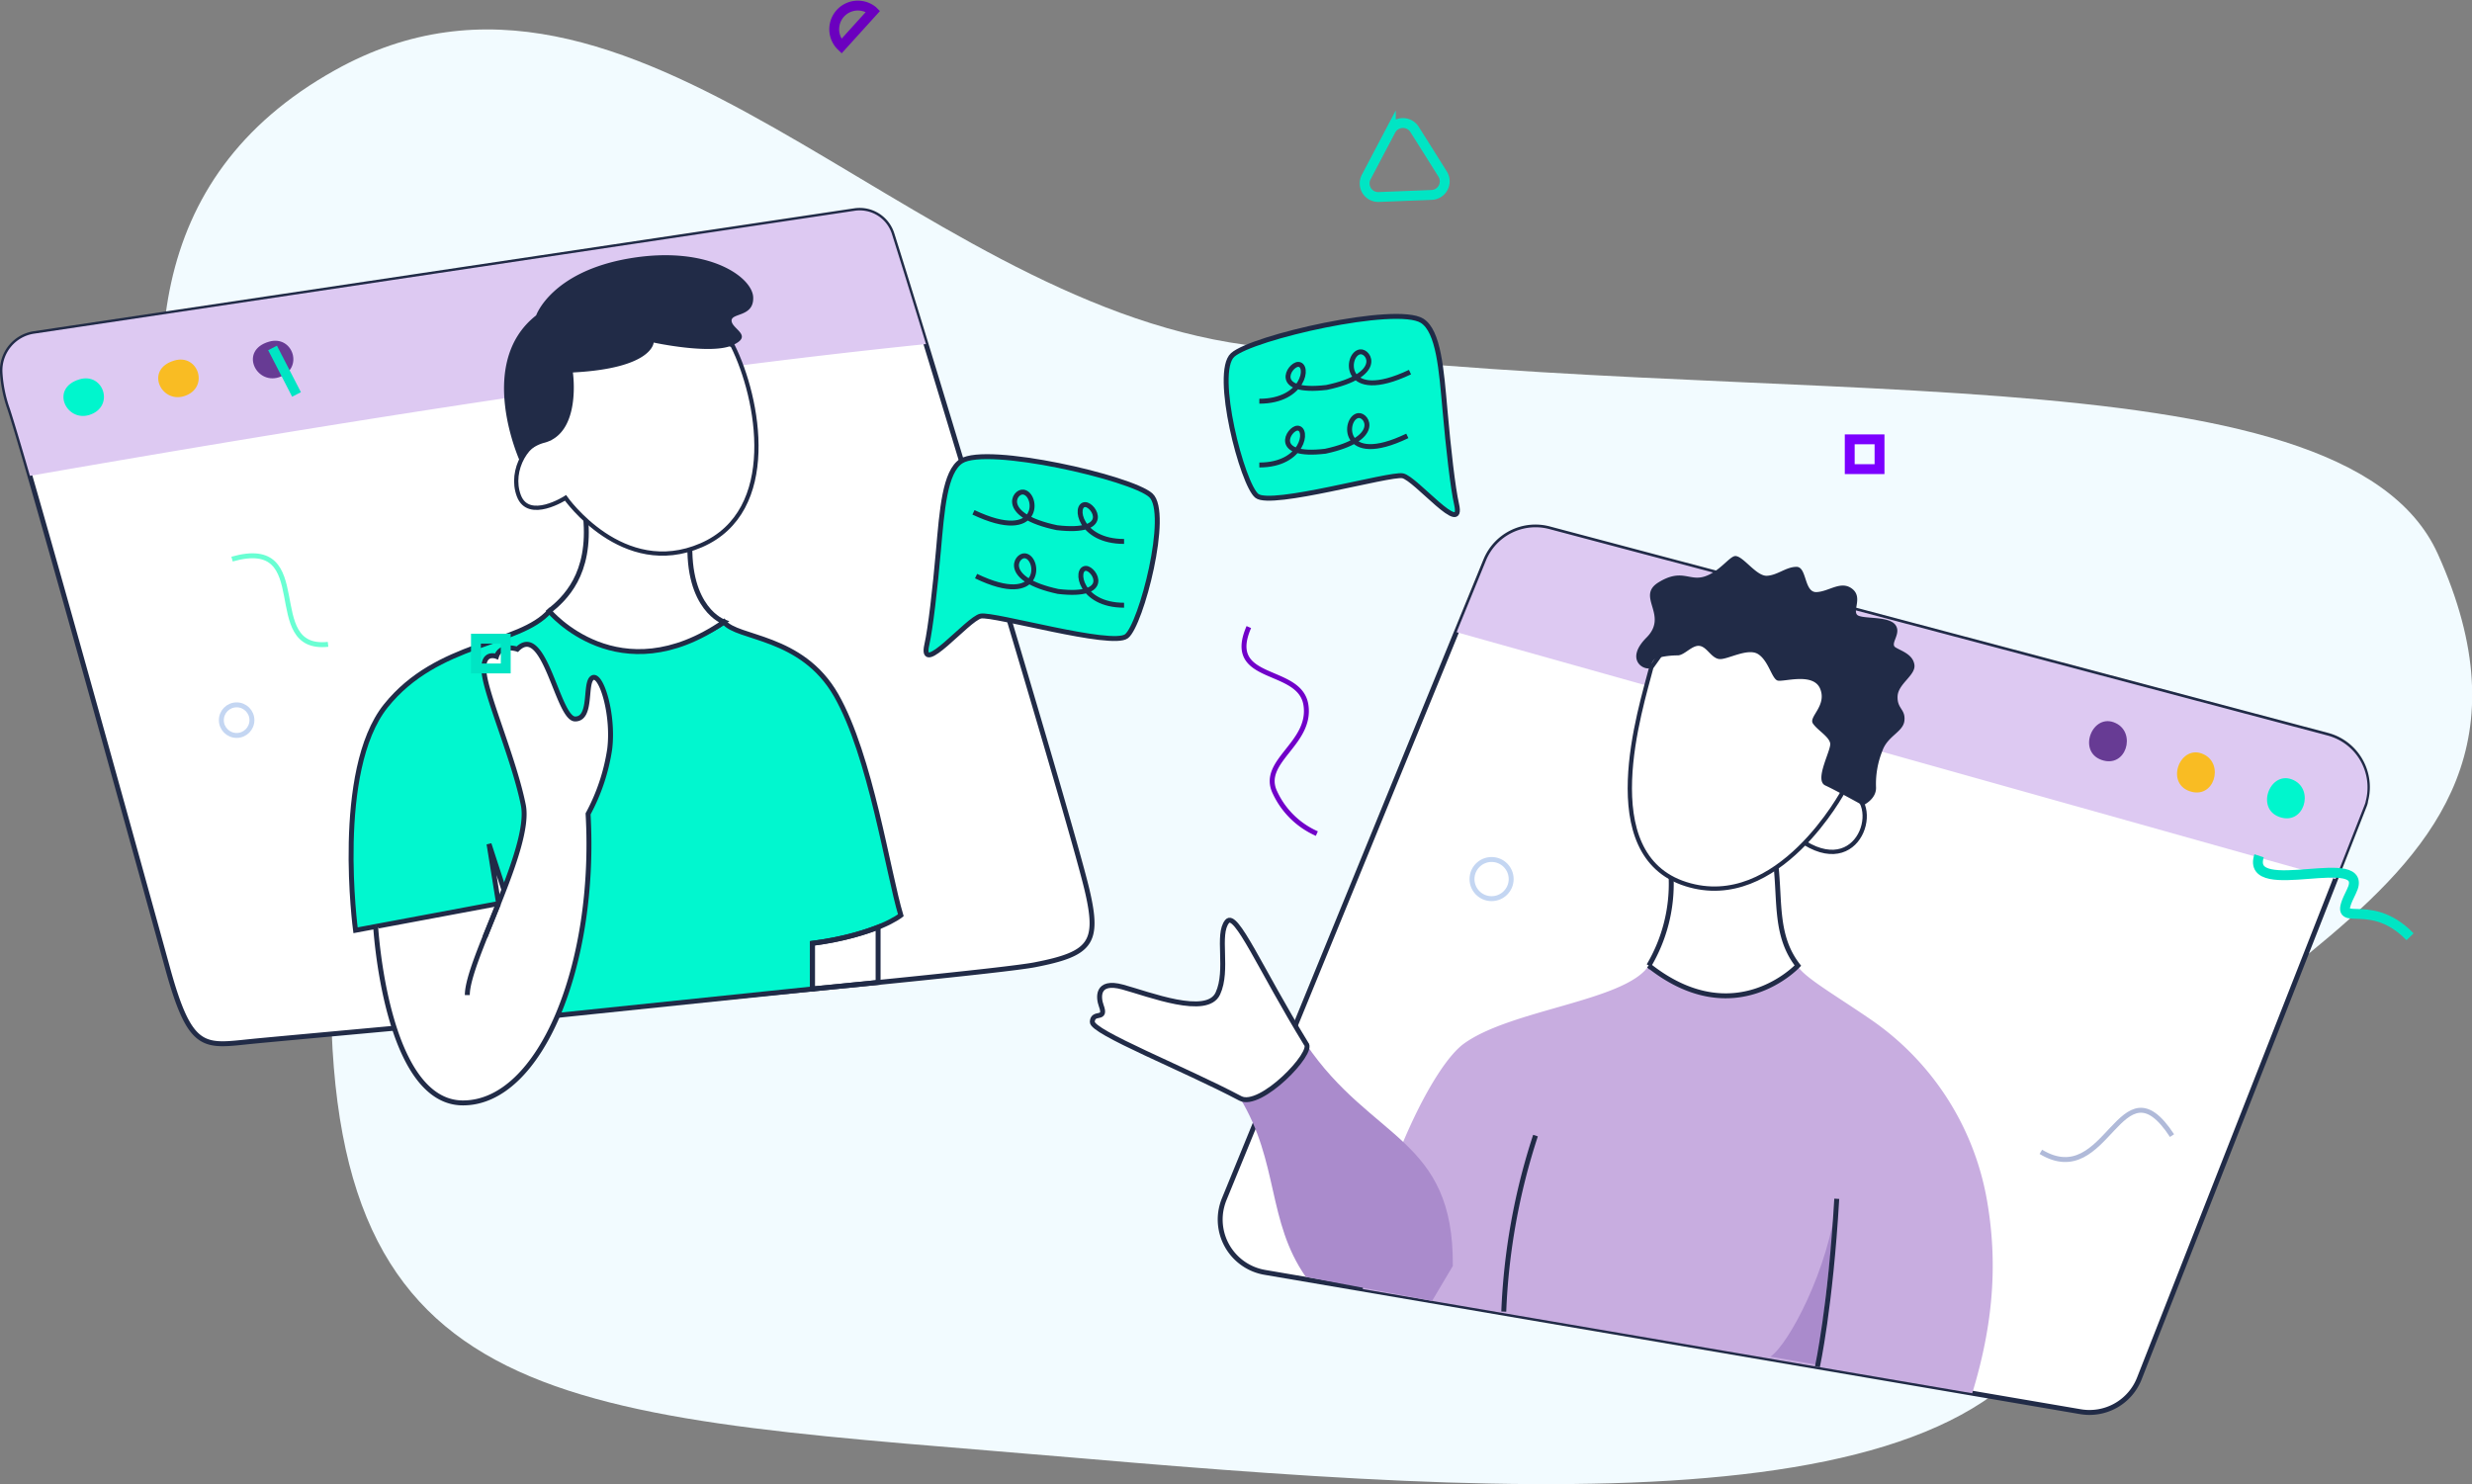 <svg xmlns="http://www.w3.org/2000/svg" xmlns:xlink="http://www.w3.org/1999/xlink" id="Layer_1" data-name="Layer 1" viewBox="0 0 501.1 300.89"><rect x="0" y="0" width="501.1" height="300.89" fill="#808080" stroke="none"/><defs><style>.cls-1,.cls-10,.cls-13,.cls-14,.cls-18,.cls-19,.cls-20,.cls-21,.cls-22{fill:none;}.cls-2{clip-path:url(#clip-path);}.cls-3{fill:#f2fbff;}.cls-11,.cls-15,.cls-4{fill:#fff;}.cls-10,.cls-11,.cls-15,.cls-4,.cls-9{stroke:#212b47;}.cls-10,.cls-11,.cls-13,.cls-14,.cls-15,.cls-18,.cls-19,.cls-20,.cls-21,.cls-22,.cls-4,.cls-9{stroke-miterlimit:10;}.cls-5{fill:#ddc9f2;}.cls-6{fill:#00f6cd;}.cls-7{fill:#f9bc23;}.cls-8{fill:#673b94;}.cls-9{fill:#01f7cf;}.cls-11{stroke-width:0.86px;}.cls-12{fill:#212b47;}.cls-13{stroke:#6affd3;}.cls-14{stroke:#c4d6f2;}.cls-15{stroke-width:0.87px;}.cls-16{fill:#c8ade0;}.cls-17{fill:#aa8bcc;}.cls-18{stroke:#7100c9;}.cls-19{stroke:#b0bad9;}.cls-20{stroke:#00e5c4;}.cls-20,.cls-21,.cls-22{stroke-width:2px;}.cls-21{stroke:#7b00ff;}.cls-22{stroke:#6b00bf;}</style><clipPath id="clip-path" transform="translate(-4.5 -8.96)"><rect class="cls-1" width="510" height="319"></rect></clipPath></defs><g class="cls-2"><g id="Artboard_1" data-name="Artboard 1"><g id="Group_17459" data-name="Group 17459"><path id="Path_45437" data-name="Path 45437" class="cls-3" d="M72.38,23.2C132.9-10.59,187.62,69.47,257,78.87c105.35,14.28,222.24-.59,241.66,42.37,34.16,75.59-67.92,84.1-72.95,140.27s-99.74,51.92-201.74,43.12-152.39-6.79-152.39-94.7C71.54,177.45-5.95,66.92,72.38,23.2Z" transform="translate(-4.5 -8.96)"></path><path id="Path_45438" data-name="Path 45438" class="cls-4" d="M214.3,204.55C203,206.77,65.57,219.09,55.73,220.07s-12.56,2.22-17.24-14.77c-3.72-13.5-20-72.42-27.93-99.87C8.52,98.34,7,93.34,6.48,91.78A26.62,26.62,0,0,1,5,84.51a7.56,7.56,0,0,1,6.45-7.91L177.74,51.69a6.86,6.86,0,0,1,7.56,4.7c1.56,4.93,4,12.8,6.91,22.33,11.43,37.41,30.26,100.4,32.68,110.81C227.36,200.13,225.64,202.34,214.3,204.55Z" transform="translate(-4.5 -8.96)"></path><path id="Path_45439" data-name="Path 45439" class="cls-5" d="M192.21,78.72C138.52,84.2,76.18,94,10.57,105.43,8.52,98.34,7,93.34,6.48,91.78A26.6,26.6,0,0,1,5,84.51a7.55,7.55,0,0,1,6.44-7.91L177.75,51.69a6.85,6.85,0,0,1,7.55,4.7C186.86,61.32,189.3,69.19,192.21,78.72Z" transform="translate(-4.5 -8.96)"></path><path id="Path_45440" data-name="Path 45440" class="cls-6" d="M20.6,85.87c4.93-1.48,7.22,5.58,2,7.22C17.91,94.54,14.61,87.66,20.6,85.87Z" transform="translate(-4.5 -8.96)"></path><path id="Path_45441" data-name="Path 45441" class="cls-7" d="M39.81,82.06c4.92-1.48,7.22,5.58,2,7.22C37.12,90.73,33.82,83.85,39.81,82.06Z" transform="translate(-4.5 -8.96)"></path><path id="Path_45442" data-name="Path 45442" class="cls-8" d="M59,78.24c4.92-1.47,7.22,5.58,2,7.22C56.33,86.92,53,80,59,78.24Z" transform="translate(-4.5 -8.96)"></path><path id="Path_45443" data-name="Path 45443" class="cls-4" d="M483.67,172.57l-5.74,14.61L438.17,288.42a10.86,10.86,0,0,1-11.94,6.74L260.92,266.92A10.87,10.87,0,0,1,252,254.38a11.42,11.42,0,0,1,.66-2.3l47.08-115,5.94-14.52a10.88,10.88,0,0,1,12.85-6.39l157.78,41.86a10.88,10.88,0,0,1,7.72,13.3C484,171.78,483.82,172.18,483.67,172.57Z" transform="translate(-4.5 -8.96)"></path><path id="Path_45444" data-name="Path 45444" class="cls-5" d="M483.67,172.57l-5.74,14.61L299.77,137.13l5.94-14.52a10.88,10.88,0,0,1,12.85-6.39l157.78,41.86a10.88,10.88,0,0,1,7.72,13.3C484,171.78,483.82,172.18,483.67,172.57Z" transform="translate(-4.5 -8.96)"></path><path id="Path_45445" data-name="Path 45445" class="cls-9" d="M151.26,135.05c2.62,3.5,15.74,2.62,22.74,14.87s10.49,35.85,13.11,44.6c0,0-4.81,3.93-17.92,5.68v9.25L115,215.07l-11.37-35,1.94,12.07-29,5.42s-4.37-32.36,6.13-45.48,27.11-12.24,33.23-19.24c0,0,10.42,9.23,19.24,7.87C146.45,139,151.26,135.05,151.26,135.05Z" transform="translate(-4.5 -8.96)"></path><path id="Path_45446" data-name="Path 45446" class="cls-4" d="M80.64,196.64s2,35.92,17.71,35.92,27.11-28,25.36-58.6a40.08,40.08,0,0,0,4.38-13.12c.87-7-1.7-15.36-3.45-14.49s0,8.37-3.55,8.37-6.18-19.69-11.72-14.15c0,0-3.35-1.15-4.22,1.47,0,0-3.3-1.31-2.43,3.93s6.13,17.49,7.87,26.24-11.36,31.48-11.36,38.48" transform="translate(-4.5 -8.96)"></path><line id="Line_4601" data-name="Line 4601" class="cls-10" x1="101.04" y1="183.21" x2="98.32" y2="189.95"></line><path id="Path_45447" data-name="Path 45447" class="cls-4" d="M123.2,113.77c1.15,11.66-4.25,16.58-7.36,19.09,0,0,14.07,16.9,35.42,2.19,0,0-7.54-2.56-6.88-16.68Z" transform="translate(-4.5 -8.96)"></path><path id="Path_45448" data-name="Path 45448" class="cls-11" d="M153,79c5.37,10.72,9.6,33.58-6.35,40.5s-27.51-9.6-27.51-9.6-7.48,4.8-9.46-.42,1.84-11.57,6.21-11.71l2.28-12.28L123.06,79l18.48-6.07Z" transform="translate(-4.5 -8.96)"></path><path id="Path_45449" data-name="Path 45449" class="cls-12" d="M109.94,102.58s-9.18-19.94,3.24-29.68c0,0,3.1-8.89,19-11.57s24.84,3.81,25,7.9-4.52,3.1-4.38,4.8,4.52,3,.14,4.94S137,78.41,137,78.41s-.14,5.22-16.37,6.06c0,0,1.79,12.2-5.74,14.24a7.54,7.54,0,0,0-4.07,2.65Z" transform="translate(-4.5 -8.96)"></path><path id="Path_45450" data-name="Path 45450" class="cls-10" d="M182.5,196.94v11.2l-13.31,1.32V200.2A56.56,56.56,0,0,0,182.5,196.94Z" transform="translate(-4.5 -8.96)"></path><path id="Path_45451" data-name="Path 45451" class="cls-13" d="M51.54,122.31c17.24-4.92,5.67,18.76,19.46,17.28" transform="translate(-4.5 -8.96)"></path><circle id="Ellipse_1291" data-name="Ellipse 1291" class="cls-14" cx="47.97" cy="146" r="3.1"></circle><path id="Path_45452" data-name="Path 45452" class="cls-15" d="M378.28,169.21c8.11.85,4,17.93-7.9,10.67" transform="translate(-4.5 -8.96)"></path><path id="Path_45453" data-name="Path 45453" class="cls-16" d="M338.74,204.72c-4.76,7.22-27.91,8.86-37.51,15.84-6.43,4.68-16.25,25.86-19,41.86,0,0-.49,1.72-1.48,7.88l123.54,21.12c4.85-15.83,4.88-28.18,3-39.06a56.13,56.13,0,0,0-23.7-36.8c-7.11-4.88-13.6-8.6-14.72-10.84" transform="translate(-4.5 -8.96)"></path><path id="Path_45454" data-name="Path 45454" class="cls-17" d="M299,265.62c.24-26.1-16.5-25.35-29.8-45.06-3.94,7.15-13.3,11.08-13.3,11.08,7.88,13.05,5.42,24.87,13.3,36.2l25.6,4.86" transform="translate(-4.5 -8.96)"></path><path id="Path_45455" data-name="Path 45455" class="cls-4" d="M255.92,231.64c-11.31-6-30.16-13.42-30-15.52.12-2.27,3-.12,1.81-3.28-.56-1.54-1.06-5.25,4.35-3.77s17.08,6.07,19.29,1.31-.29-12,1.89-14.61c1.81-2.13,6.63,9.49,16,24.79C271.08,222.25,260,233.81,255.92,231.64Z" transform="translate(-4.5 -8.96)"></path><path id="Path_45456" data-name="Path 45456" class="cls-10" d="M315.76,239.19a130.94,130.94,0,0,0-6.43,35.68" transform="translate(-4.5 -8.96)"></path><path id="Path_45457" data-name="Path 45457" class="cls-17" d="M363.39,284c3.75-2.57,11.83-17.82,13.44-31.95L373,285.69Z" transform="translate(-4.5 -8.96)"></path><path id="Path_45458" data-name="Path 45458" class="cls-18" d="M257.65,136.09c-4.93,11.34,10.34,7.89,11.57,15.77s-9.35,11.42-6.27,17.77a16.85,16.85,0,0,0,8.49,8.33" transform="translate(-4.5 -8.96)"></path><g id="Group_17322" data-name="Group 17322"><path id="Path_45459" data-name="Path 45459" class="cls-9" d="M292.78,74c3.35,2.12,3.91,9.95,4.64,18.14.68,7.72,1.59,15.77,2.35,19.08,1.54,6.81-8.3-5.28-10.93-5.8s-26.59,6.37-29.55,4.08-8.86-25-4.92-28.57S287.52,70.69,292.78,74Z" transform="translate(-4.5 -8.96)"></path><path id="Path_45460" data-name="Path 45460" class="cls-10" d="M259.78,90.3c9.11,0,10.18-7.47,7.88-7.47-1.8,0-5.53,6,5.75,4.68,11.65-2.46,8.66-7.45,6.81-7.22-3,.37-3.73,10.67,10.1,4.11" transform="translate(-4.5 -8.96)"></path><path id="Path_45461" data-name="Path 45461" class="cls-10" d="M259.78,103.23c9,0,10-7.47,7.74-7.47-1.77,0-5.43,6,5.65,4.68,11.45-2.47,8.51-7.45,6.69-7.23-3,.37-3.66,10.67,9.92,4.12" transform="translate(-4.5 -8.96)"></path></g><path id="Path_45462" data-name="Path 45462" class="cls-9" d="M199.37,102.44c-3.36,2.12-3.92,10-4.64,18.14-.68,7.72-1.6,15.77-2.35,19.08-1.55,6.81,8.3-5.28,10.93-5.8s26.59,6.38,29.55,4.08,8.86-25,4.92-28.57S204.62,99.12,199.37,102.44Z" transform="translate(-4.5 -8.96)"></path><path id="Path_45463" data-name="Path 45463" class="cls-10" d="M232.36,118.73c-9.11,0-10.17-7.47-7.88-7.47,1.81,0,5.54,6-5.74,4.68-11.66-2.46-8.66-7.45-6.81-7.22,3,.37,3.72,10.67-10.1,4.11" transform="translate(-4.5 -8.96)"></path><path id="Path_45464" data-name="Path 45464" class="cls-10" d="M232.36,131.66c-9,0-10-7.47-7.74-7.47,1.77,0,5.44,6-5.64,4.68-11.46-2.47-8.51-7.45-6.7-7.23,3,.37,3.67,10.67-9.92,4.12" transform="translate(-4.5 -8.96)"></path><path id="Path_45465" data-name="Path 45465" class="cls-10" d="M259,102.24" transform="translate(-4.5 -8.96)"></path><path id="Path_45466" data-name="Path 45466" class="cls-19" d="M418.2,242.48c13.62,8.2,16.08-19.38,26.59-3.29" transform="translate(-4.5 -8.96)"></path><circle id="Ellipse_1292" data-name="Ellipse 1292" class="cls-14" cx="302.36" cy="178.22" r="3.97"></circle><path id="Path_45467" data-name="Path 45467" class="cls-6" d="M469.46,167.13c4.2,2,2.08,9.23-2.9,7.46S464.79,164.85,469.46,167.13Z" transform="translate(-4.5 -8.96)"></path><path id="Path_45468" data-name="Path 45468" class="cls-7" d="M451.23,161.9c4.19,2,2.08,9.22-2.91,7.45S446.55,159.62,451.23,161.9Z" transform="translate(-4.5 -8.96)"></path><path id="Path_45469" data-name="Path 45469" class="cls-8" d="M433.4,155.57c4.19,2,2.08,9.22-2.91,7.45S428.72,153.29,433.4,155.57Z" transform="translate(-4.5 -8.96)"></path><path id="Path_45470" data-name="Path 45470" class="cls-4" d="M364.5,184.35c.84,7.56-.15,14.46,4.45,20.37,0,0-12.8,13.79-30.21,0a32.55,32.55,0,0,0,4.52-17.81" transform="translate(-4.5 -8.96)"></path><path id="Path_45471" data-name="Path 45471" class="cls-15" d="M339.24,144.25c-2.14,8.32-11.74,38,7,43.95s32-19,32-19l3-6.4V148.52l-4.69-8.14L361.42,137l-7.68-1.34L342,140.38Z" transform="translate(-4.5 -8.96)"></path><path id="Path_45472" data-name="Path 45472" class="cls-12" d="M382.14,172.24s2.75-1.21,2.65-3.67a17.85,17.85,0,0,1,1.28-7.36c1.06-3.09,4.26-3.84,4.48-6.18s-1.5-2.35-1.39-4.91,3.73-4.27,3.41-6.4-2.66-2.78-3.84-3.52,1.28-2.78,0-4.54-5.86-1.22-7.46-1.86,1-3.63-1.28-5.44-4.7.53-7.26.64-1.92-5.12-4.05-5.12-3.84,1.7-6,1.81-4.8-4-6.4-4c-1.17,0-3.2,3.2-6.29,4.16s-4.59-1.71-9.28,1.17,2.13,6.61-2.45,11.2-.32,6.93,1,6.08a1.77,1.77,0,0,1,1.41-2,16.57,16.57,0,0,1,4-.47c1.38-.11,2.88-2.14,4.37-1.92s2.35,2.45,3.95,2.66,5.76-2.34,7.89-1,2.78,5,3.95,5.36,7.25-1.73,8.64,1.68-2.35,5.66-1.49,7,3.3,2.67,3.52,4.06-3.31,7.46-1,8.53S382.14,172.24,382.14,172.24Z" transform="translate(-4.5 -8.96)"></path><path id="Path_45473" data-name="Path 45473" class="cls-10" d="M376.83,252c-1.28,22-3.92,34.05-3.92,34.05" transform="translate(-4.5 -8.96)"></path><line id="Line_4602" data-name="Line 4602" class="cls-20" x1="60.11" y1="79.97" x2="55.25" y2="70.54"></line><path id="Path_45474" data-name="Path 45474" class="cls-20" d="M462.44,182.46c-2.95,9.06,23.15-1.63,18.72,7.23s3.18.21,11.88,9.19" transform="translate(-4.5 -8.96)"></path><rect id="Rectangle_3736" data-name="Rectangle 3736" class="cls-20" x="96.48" y="129.48" width="6.04" height="6.04"></rect><rect id="Rectangle_3737" data-name="Rectangle 3737" class="cls-21" x="374.96" y="89.07" width="6.04" height="6.04"></rect><path id="Path_45475" data-name="Path 45475" class="cls-20" d="M296.93,44.24a2.76,2.76,0,0,1-2.23,4.24l-5.35.21L284,48.9a2.76,2.76,0,0,1-2.87-2.65,2.72,2.72,0,0,1,.32-1.4l2.49-4.74,2.5-4.74a2.78,2.78,0,0,1,4.79-.19l2.86,4.53Z" transform="translate(-4.5 -8.96)"></path><path id="Path_45476" data-name="Path 45476" class="cls-22" d="M175.07,18.33a4.79,4.79,0,0,1,6.34-7.17l.08.08Z" transform="translate(-4.5 -8.96)"></path></g></g></g></svg>